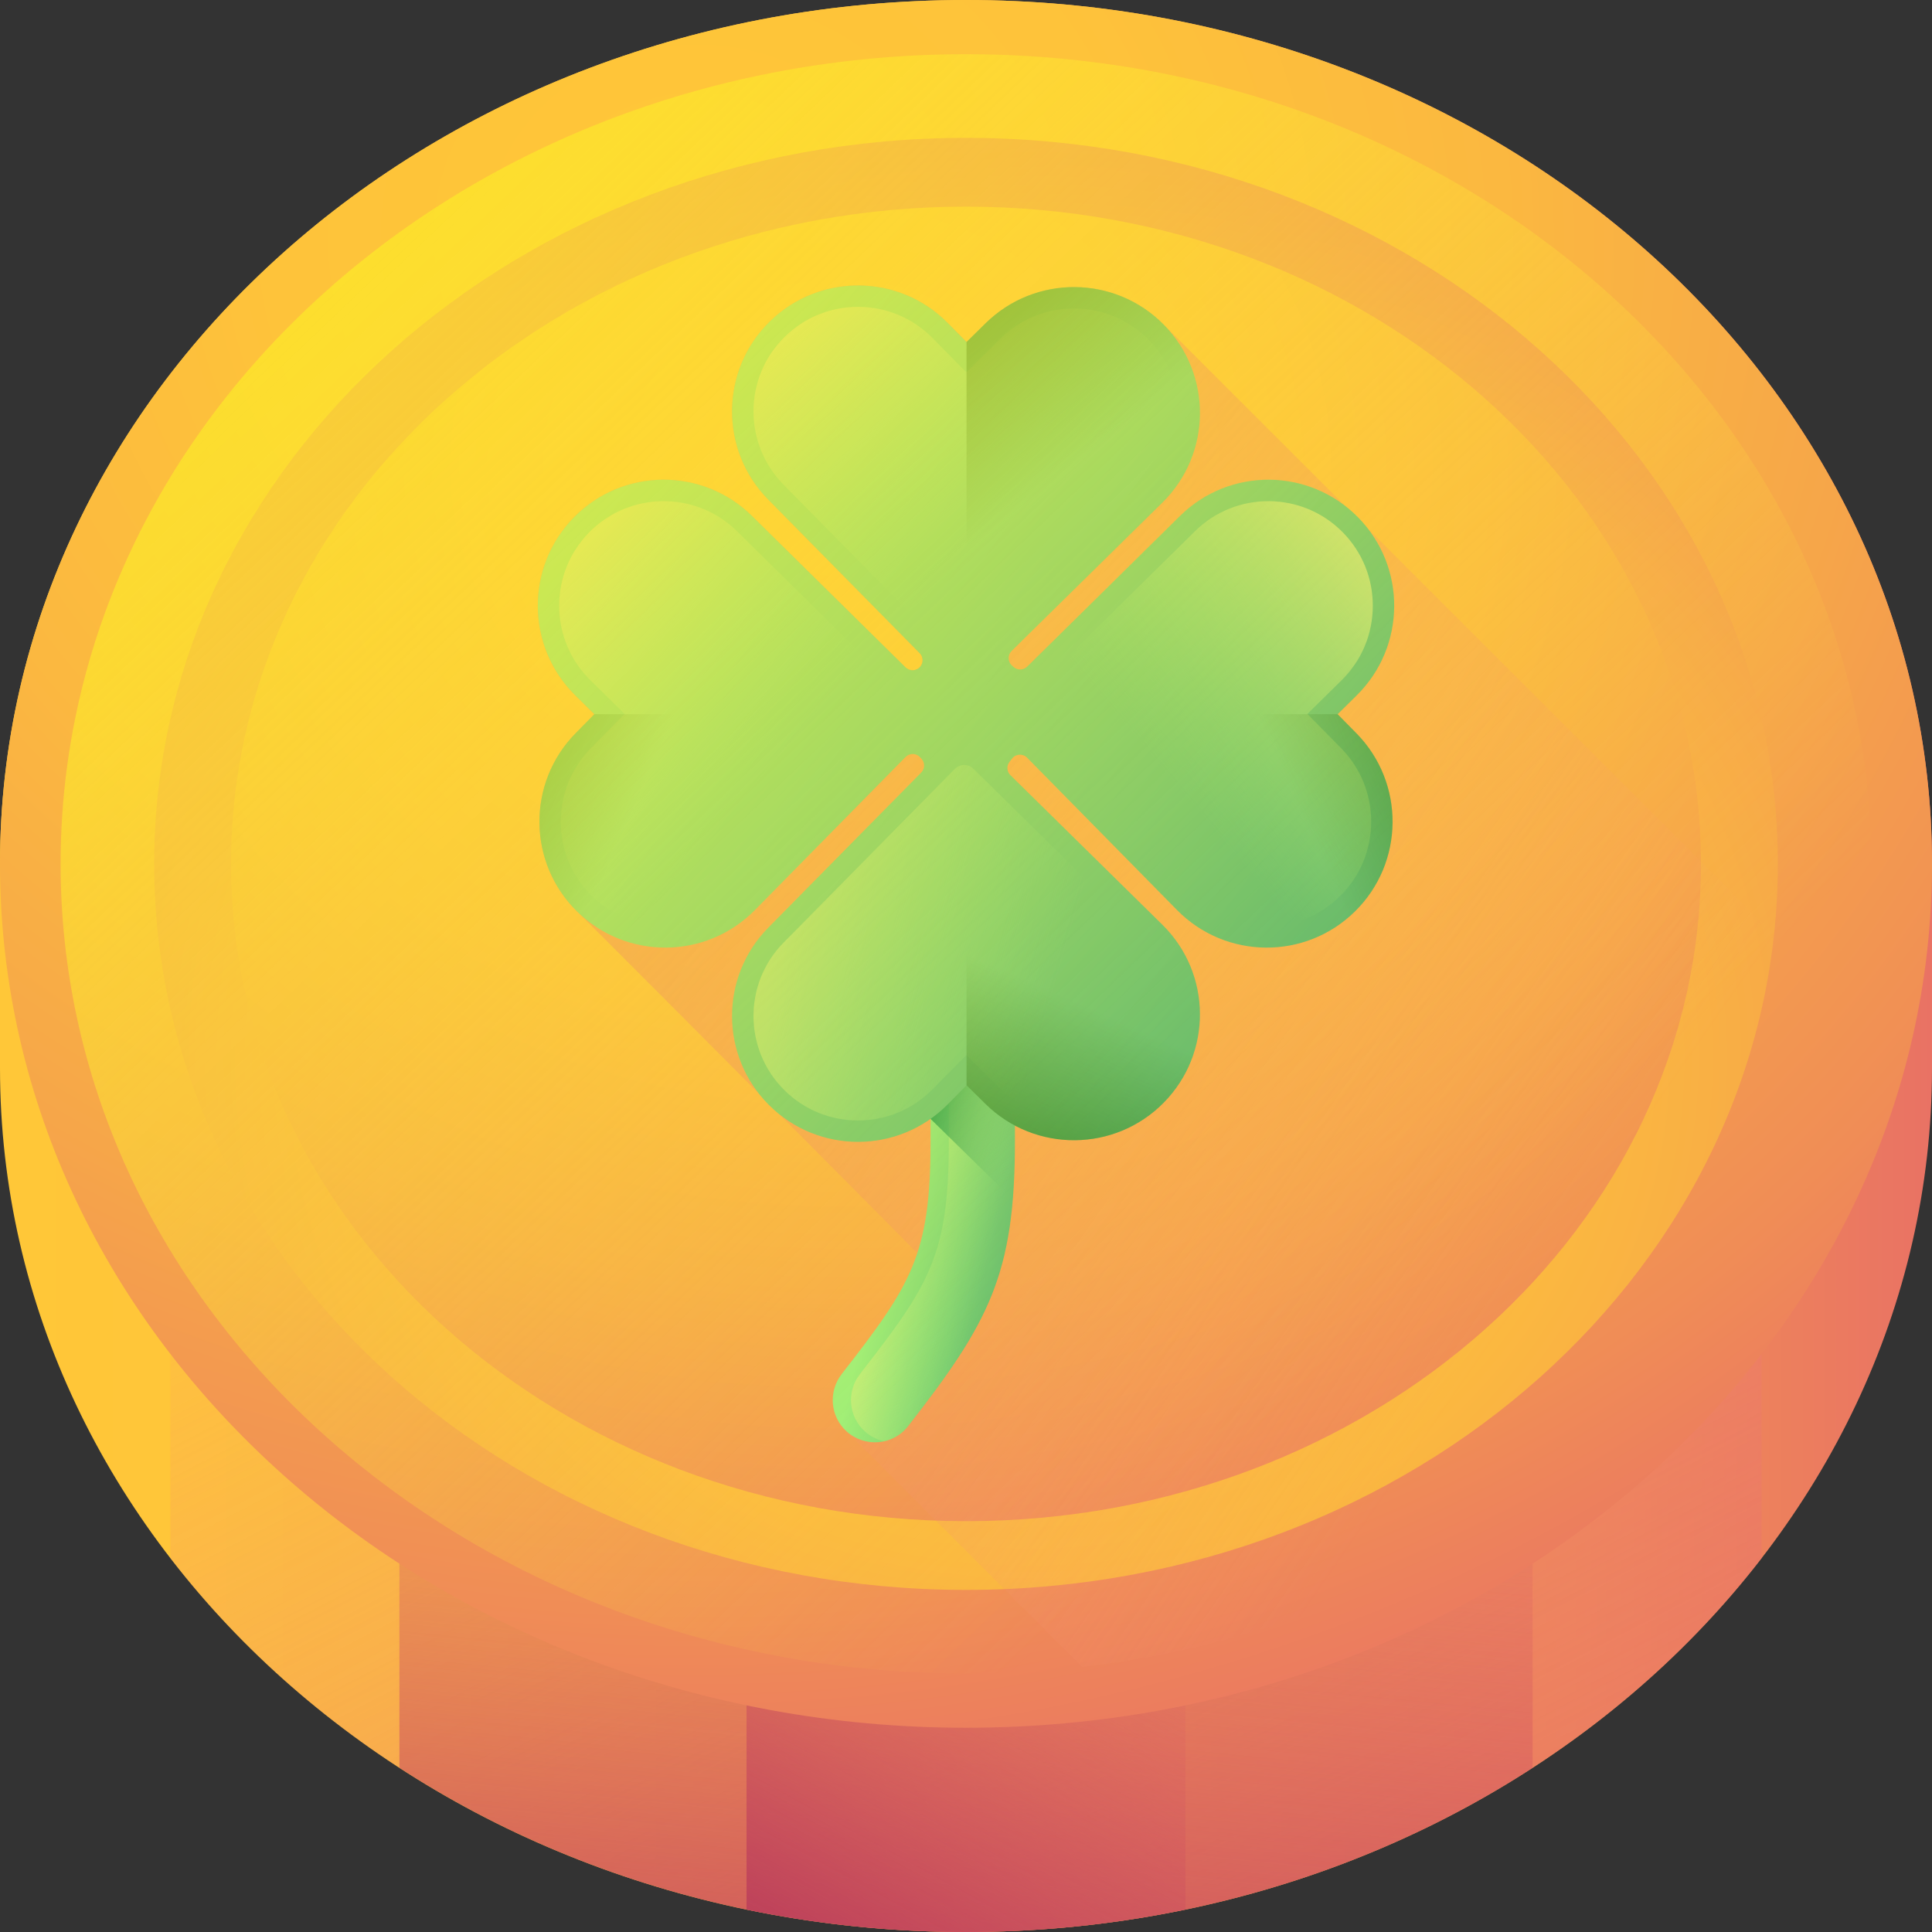<svg width="290" height="290" viewBox="0 0 290 290" fill="none" xmlns="http://www.w3.org/2000/svg">
<rect x="0" y="0" width="290" height="290" fill="#333333" stroke="none"/>
<path d="M290 129.673C290 58.056 225.082 0 145 0C64.918 0 0 58.056 0 129.673V160.328C0 231.944 64.918 290 145 290C225.082 290 290 231.944 290 160.328C290 160.227 290 129.773 290 129.673Z" fill="url(#paint0_linear_53_24675)"/>
<path d="M264.421 56.12C238.265 22.221 194.538 0 145 0C95.462 0 51.735 22.221 25.579 56.12V233.881C51.735 267.779 95.462 290 145 290C194.538 290 238.265 267.779 264.421 233.881V56.12Z" fill="url(#paint1_linear_53_24675)"/>
<path d="M59.953 265.353C83.845 280.853 113.226 290 145 290C176.774 290 206.155 280.853 230.048 265.353V24.647C206.155 9.147 176.774 0 145 0C113.226 0 83.845 9.147 59.952 24.647L59.953 265.353Z" fill="url(#paint2_linear_53_24675)"/>
<path d="M112.057 286.637C122.64 288.835 133.668 290 145 290C156.332 290 167.36 288.835 177.944 286.637V3.363C167.36 1.165 156.332 0 145 0C133.668 0 122.641 1.165 112.057 3.363L112.057 286.637Z" fill="url(#paint3_linear_53_24675)"/>
<path d="M145 259.344C225.081 259.344 290 201.288 290 129.672C290 58.056 225.081 0 145 0C64.919 0 0 58.056 0 129.672C0 201.288 64.919 259.344 145 259.344Z" fill="url(#paint4_radial_53_24675)"/>
<path d="M145 238.651C212.301 238.651 266.86 189.859 266.86 129.672C266.86 69.485 212.301 20.693 145 20.693C77.698 20.693 23.14 69.485 23.14 129.672C23.14 189.859 77.698 238.651 145 238.651Z" fill="url(#paint5_radial_53_24675)"/>
<path d="M145 228.331C205.928 228.331 255.319 184.16 255.319 129.673C255.319 75.186 205.928 31.016 145 31.016C84.073 31.016 34.682 75.186 34.682 129.673C34.682 184.16 84.073 228.331 145 228.331Z" fill="url(#paint6_radial_53_24675)"/>
<path d="M278.503 152.476L174.679 48.727C167.35 41.295 155.377 41.205 147.938 48.526L145.099 51.32C144.866 51.085 142.264 48.483 142.264 48.483C134.935 41.051 122.962 40.961 115.522 48.282C108.082 55.604 107.993 67.565 115.321 74.997L138.049 98.048C138.697 98.705 138.605 99.784 137.856 100.322C137.262 100.748 136.446 100.685 135.925 100.171L112.875 77.443C105.442 70.114 93.481 70.204 86.16 77.644C78.838 85.084 78.928 97.057 86.36 104.386C86.36 104.386 88.962 106.988 89.197 107.221L86.403 110.06C79.081 117.499 79.171 129.472 86.604 136.801C94.036 144.13 137.435 187.818 137.687 188.095C135.773 193.902 132.278 198.624 126.354 206.228C124.309 208.852 124.597 212.598 127.057 214.839L162.434 250.216C220.834 243.528 267.631 203.691 278.503 152.476Z" fill="url(#paint7_linear_53_24675)"/>
<path d="M146.012 116.631C142.514 116.631 139.679 119.466 139.679 122.964V171.366C139.679 188.418 136.754 192.88 126.355 206.229C124.311 208.854 124.598 212.6 127.058 214.84C129.772 217.311 134.031 216.981 136.289 214.087C148.456 198.506 152.344 191.286 152.344 171.366V122.964C152.344 119.466 149.509 116.631 146.012 116.631Z" fill="url(#paint8_linear_53_24675)"/>
<path d="M152.344 122.962C152.344 119.936 150.22 117.41 147.383 116.783C144.546 117.41 142.422 119.937 142.422 122.962V171.365C142.422 188.417 139.497 192.879 129.098 206.228C127.054 208.853 127.341 212.599 129.801 214.839C130.649 215.611 131.647 216.109 132.688 216.342C134.064 216.042 135.35 215.289 136.29 214.086C148.456 198.505 152.345 191.285 152.345 171.365V122.962H152.344Z" fill="url(#paint9_linear_53_24675)"/>
<path d="M146.012 159.771C142.514 159.771 139.679 162.607 139.679 166.104V167.946L151.932 179.946L152.344 166.104C152.344 162.607 149.509 159.771 146.012 159.771Z" fill="url(#paint10_linear_53_24675)"/>
<path d="M200.783 107.202L203.639 104.386C211.072 97.057 211.161 85.084 203.84 77.644C196.518 70.204 184.557 70.115 177.125 77.443L154.186 100.061C153.618 100.622 152.711 100.64 152.12 100.102L151.89 99.892C151.253 99.312 151.234 98.316 151.848 97.712L174.478 75.442C181.918 68.12 182.007 56.159 174.679 48.727C167.35 41.294 155.377 41.204 147.938 48.526L145.079 51.339L142.263 48.483C134.934 41.051 122.962 40.961 115.522 48.283C108.082 55.604 107.992 67.565 115.32 74.998L138.049 98.048C138.697 98.705 138.605 99.784 137.856 100.322C137.262 100.749 136.446 100.686 135.925 100.172L112.875 77.443C105.442 70.114 93.481 70.204 86.16 77.644C78.838 85.084 78.928 97.057 86.36 104.386L89.216 107.202L86.403 110.06C79.081 117.5 79.171 129.472 86.604 136.801C94.036 144.13 105.997 144.04 113.319 136.6L135.929 113.625C136.533 113.012 137.527 113.03 138.108 113.665L138.318 113.894C138.858 114.484 138.841 115.393 138.279 115.962L115.32 139.247C108.035 146.635 108.077 158.518 115.413 165.855L115.414 165.856C122.839 173.281 134.89 173.238 142.262 165.762L145.078 162.906L147.936 165.719C155.376 173.041 167.349 172.951 174.678 165.518C182.007 158.086 181.916 146.125 174.477 138.803L151.663 116.351C151.122 115.82 151.063 114.968 151.524 114.367L151.908 113.868C152.463 113.144 153.53 113.078 154.17 113.728L176.679 136.601C184 144.041 195.962 144.13 203.394 136.802C210.827 129.473 210.916 117.5 203.595 110.061L200.783 107.202Z" fill="url(#paint11_linear_53_24675)"/>
<path d="M144.732 99.422C144.205 99.422 143.71 99.215 143.34 98.839L117.61 72.746C111.537 66.586 111.612 56.638 117.777 50.57C120.732 47.662 124.644 46.06 128.792 46.06C133.03 46.06 137.001 47.721 139.974 50.737L145.045 55.88L150.192 50.814C153.148 47.906 157.059 46.304 161.207 46.304C165.445 46.304 169.416 47.965 172.39 50.981C178.464 57.141 178.389 67.088 172.223 73.156L146.103 98.861C145.736 99.223 145.248 99.422 144.732 99.422Z" fill="url(#paint12_linear_53_24675)"/>
<path d="M148.358 101.148L174.478 75.443C181.918 68.121 182.007 56.16 174.679 48.727C167.35 41.295 155.378 41.205 147.938 48.527L145.079 51.34V102.616C146.271 102.537 147.441 102.051 148.358 101.148Z" fill="url(#paint13_linear_53_24675)"/>
<path d="M144.732 114.824C144.205 114.824 143.71 115.031 143.34 115.406L117.61 141.5C111.537 147.66 111.612 157.608 117.777 163.676C120.732 166.584 124.644 168.185 128.792 168.185C133.03 168.185 137.001 166.524 139.974 163.509L145.045 158.366L150.192 163.432C153.148 166.34 157.059 167.941 161.207 167.941C165.445 167.941 169.416 166.28 172.39 163.265C178.464 157.105 178.389 147.158 172.223 141.09L146.103 115.385C145.736 115.023 145.248 114.824 144.732 114.824Z" fill="url(#paint14_linear_53_24675)"/>
<path d="M148.358 113.098L174.478 138.802C181.918 146.124 182.007 158.085 174.679 165.518C167.35 172.95 155.378 173.04 147.938 165.718L145.079 162.905V111.629C146.271 111.709 147.441 112.195 148.358 113.098Z" fill="url(#paint15_linear_53_24675)"/>
<path d="M152.701 106.856C152.701 106.328 152.908 105.833 153.283 105.463L179.377 79.733C185.537 73.66 195.485 73.735 201.553 79.9C204.46 82.855 206.062 86.767 206.062 90.915C206.062 95.153 204.401 99.124 201.386 102.097L196.243 107.168L201.309 112.315C204.217 115.271 205.818 119.182 205.818 123.33C205.818 127.568 204.157 131.539 201.142 134.513C194.982 140.587 185.034 140.512 178.967 134.346L153.262 108.226C152.901 107.859 152.701 107.372 152.701 106.856Z" fill="url(#paint16_linear_53_24675)"/>
<path d="M150.976 110.48L176.68 136.6C184.002 144.04 195.963 144.13 203.396 136.801C210.828 129.472 210.918 117.5 203.596 110.06L200.783 107.201H149.507C149.586 108.393 150.073 109.563 150.976 110.48Z" fill="url(#paint17_linear_53_24675)"/>
<path d="M137.3 106.856C137.3 106.328 137.093 105.833 136.717 105.463L110.624 79.733C104.464 73.66 94.516 73.735 88.448 79.9C85.54 82.855 83.939 86.767 83.939 90.915C83.939 95.153 85.599 99.124 88.615 102.097L93.757 107.168L88.692 112.315C85.784 115.271 84.182 119.182 84.182 123.33C84.182 127.568 85.843 131.539 88.859 134.513C95.019 140.587 104.966 140.512 111.034 134.346L136.739 108.226C137.1 107.859 137.3 107.372 137.3 106.856Z" fill="url(#paint18_linear_53_24675)"/>
<path d="M139.025 110.48L113.321 136.6C105.999 144.04 94.038 144.13 86.605 136.801C79.173 129.472 79.083 117.5 86.405 110.06L89.218 107.201H140.494C140.415 108.393 139.928 109.563 139.025 110.48Z" fill="url(#paint19_linear_53_24675)"/>
<path d="M145 251.207C220.057 251.207 280.903 196.794 280.903 129.671C280.903 62.548 220.057 8.135 145 8.135C69.943 8.135 9.098 62.548 9.098 129.671C9.098 196.794 69.943 251.207 145 251.207Z" fill="url(#paint20_linear_53_24675)"/>
<defs>
<linearGradient id="paint0_linear_53_24675" x1="0" y1="145" x2="290" y2="145" gradientUnits="userSpaceOnUse">
<stop stop-color="#FFC738"/>
<stop offset="0.234" stop-color="#FEC33A"/>
<stop offset="0.445" stop-color="#FBB840"/>
<stop offset="0.647" stop-color="#F6A649"/>
<stop offset="0.843" stop-color="#F08D56"/>
<stop offset="1" stop-color="#E97264"/>
</linearGradient>
<linearGradient id="paint1_linear_53_24675" x1="131.197" y1="118.456" x2="250.379" y2="347.651" gradientUnits="userSpaceOnUse">
<stop stop-color="#FCA17A" stop-opacity="0"/>
<stop offset="0.152" stop-color="#F69373" stop-opacity="0.152"/>
<stop offset="0.416" stop-color="#EF816B" stop-opacity="0.416"/>
<stop offset="0.693" stop-color="#EA7666" stop-opacity="0.693"/>
<stop offset="1" stop-color="#E97264"/>
</linearGradient>
<linearGradient id="paint2_linear_53_24675" x1="140.539" y1="190.249" x2="126.462" y2="333.027" gradientUnits="userSpaceOnUse">
<stop stop-color="#E97264" stop-opacity="0"/>
<stop offset="1" stop-color="#B53759"/>
</linearGradient>
<linearGradient id="paint3_linear_53_24675" x1="116.281" y1="197.526" x2="72.766" y2="277.113" gradientUnits="userSpaceOnUse">
<stop stop-color="#E97264" stop-opacity="0"/>
<stop offset="1" stop-color="#B53759"/>
</linearGradient>
<radialGradient id="paint4_radial_53_24675" cx="0" cy="0" r="1" gradientUnits="userSpaceOnUse" gradientTransform="translate(104.514 35.696) scale(273.39 244.411)">
<stop stop-color="#FFC738"/>
<stop offset="0.234" stop-color="#FEC33A"/>
<stop offset="0.445" stop-color="#FBB840"/>
<stop offset="0.647" stop-color="#F6A649"/>
<stop offset="0.843" stop-color="#F08D56"/>
<stop offset="1" stop-color="#E97264"/>
</radialGradient>
<radialGradient id="paint5_radial_53_24675" cx="0" cy="0" r="1" gradientUnits="userSpaceOnUse" gradientTransform="translate(154.437 159.149) rotate(180) scale(190.723 170.506)">
<stop stop-color="#FFC738"/>
<stop offset="0.234" stop-color="#FEC33A"/>
<stop offset="0.445" stop-color="#FBB840"/>
<stop offset="0.647" stop-color="#F6A649"/>
<stop offset="0.843" stop-color="#F08D56"/>
<stop offset="1" stop-color="#E97264"/>
</radialGradient>
<radialGradient id="paint6_radial_53_24675" cx="0" cy="0" r="1" gradientUnits="userSpaceOnUse" gradientTransform="translate(126.234 69.181) scale(214.719 191.959)">
<stop stop-color="#FFC738"/>
<stop offset="0.234" stop-color="#FEC33A"/>
<stop offset="0.445" stop-color="#FBB840"/>
<stop offset="0.647" stop-color="#F6A649"/>
<stop offset="0.843" stop-color="#F08D56"/>
<stop offset="1" stop-color="#E97264"/>
</radialGradient>
<linearGradient id="paint7_linear_53_24675" x1="230.682" y1="192.475" x2="26.568" y2="50.537" gradientUnits="userSpaceOnUse">
<stop stop-color="#FCA17A" stop-opacity="0"/>
<stop offset="0.152" stop-color="#F69373" stop-opacity="0.152"/>
<stop offset="0.416" stop-color="#EF816B" stop-opacity="0.416"/>
<stop offset="0.693" stop-color="#EA7666" stop-opacity="0.693"/>
<stop offset="1" stop-color="#E97264"/>
</linearGradient>
<linearGradient id="paint8_linear_53_24675" x1="137.205" y1="166.226" x2="158.806" y2="171.194" gradientUnits="userSpaceOnUse">
<stop stop-color="#91F27F"/>
<stop offset="1" stop-color="#4AB172"/>
</linearGradient>
<linearGradient id="paint9_linear_53_24675" x1="153.185" y1="169.877" x2="129.004" y2="163.782" gradientUnits="userSpaceOnUse">
<stop stop-color="#91F27F" stop-opacity="0"/>
<stop offset="1" stop-color="#FFED82"/>
</linearGradient>
<linearGradient id="paint10_linear_53_24675" x1="152.826" y1="170.73" x2="137.425" y2="166.849" gradientUnits="userSpaceOnUse">
<stop stop-color="#4AB172" stop-opacity="0"/>
<stop offset="1" stop-color="#009145"/>
</linearGradient>
<linearGradient id="paint11_linear_53_24675" x1="84.212" y1="61.727" x2="205.321" y2="152.41" gradientUnits="userSpaceOnUse">
<stop stop-color="#91F27F"/>
<stop offset="1" stop-color="#4AB172"/>
</linearGradient>
<linearGradient id="paint12_linear_53_24675" x1="156.295" y1="75.184" x2="116.675" y2="28.46" gradientUnits="userSpaceOnUse">
<stop stop-color="#92F37F" stop-opacity="0"/>
<stop offset="1" stop-color="#FFEE83"/>
</linearGradient>
<linearGradient id="paint13_linear_53_24675" x1="157.715" y1="72.713" x2="123.662" y2="28.131" gradientUnits="userSpaceOnUse">
<stop stop-color="#005A01" stop-opacity="0"/>
<stop offset="1" stop-color="#005A01"/>
</linearGradient>
<linearGradient id="paint14_linear_53_24675" x1="158.432" y1="148.133" x2="87.19" y2="127.298" gradientUnits="userSpaceOnUse">
<stop stop-color="#92F37F" stop-opacity="0"/>
<stop offset="1" stop-color="#FFEE83"/>
</linearGradient>
<linearGradient id="paint15_linear_53_24675" x1="156.386" y1="148.075" x2="135.87" y2="194.772" gradientUnits="userSpaceOnUse">
<stop stop-color="#005A01" stop-opacity="0"/>
<stop offset="1" stop-color="#005A01"/>
</linearGradient>
<linearGradient id="paint16_linear_53_24675" x1="176.939" y1="118.419" x2="223.662" y2="78.798" gradientUnits="userSpaceOnUse">
<stop stop-color="#92F37F" stop-opacity="0"/>
<stop offset="1" stop-color="#FFEE83"/>
</linearGradient>
<linearGradient id="paint17_linear_53_24675" x1="192.419" y1="115.666" x2="239.117" y2="95.15" gradientUnits="userSpaceOnUse">
<stop stop-color="#005A01" stop-opacity="0"/>
<stop offset="1" stop-color="#005A01"/>
</linearGradient>
<linearGradient id="paint18_linear_53_24675" x1="113.061" y1="118.419" x2="66.338" y2="78.798" gradientUnits="userSpaceOnUse">
<stop stop-color="#92F37F" stop-opacity="0"/>
<stop offset="1" stop-color="#FFEE83"/>
</linearGradient>
<linearGradient id="paint19_linear_53_24675" x1="97.582" y1="115.666" x2="50.884" y2="95.15" gradientUnits="userSpaceOnUse">
<stop stop-color="#005A01" stop-opacity="0"/>
<stop offset="1" stop-color="#005A01"/>
</linearGradient>
<linearGradient id="paint20_linear_53_24675" x1="209.222" y1="197.01" x2="3.565" y2="-18.631" gradientUnits="userSpaceOnUse">
<stop stop-color="#FFD945" stop-opacity="0"/>
<stop offset="1" stop-color="#FBED21"/>
</linearGradient>
</defs>
</svg>
